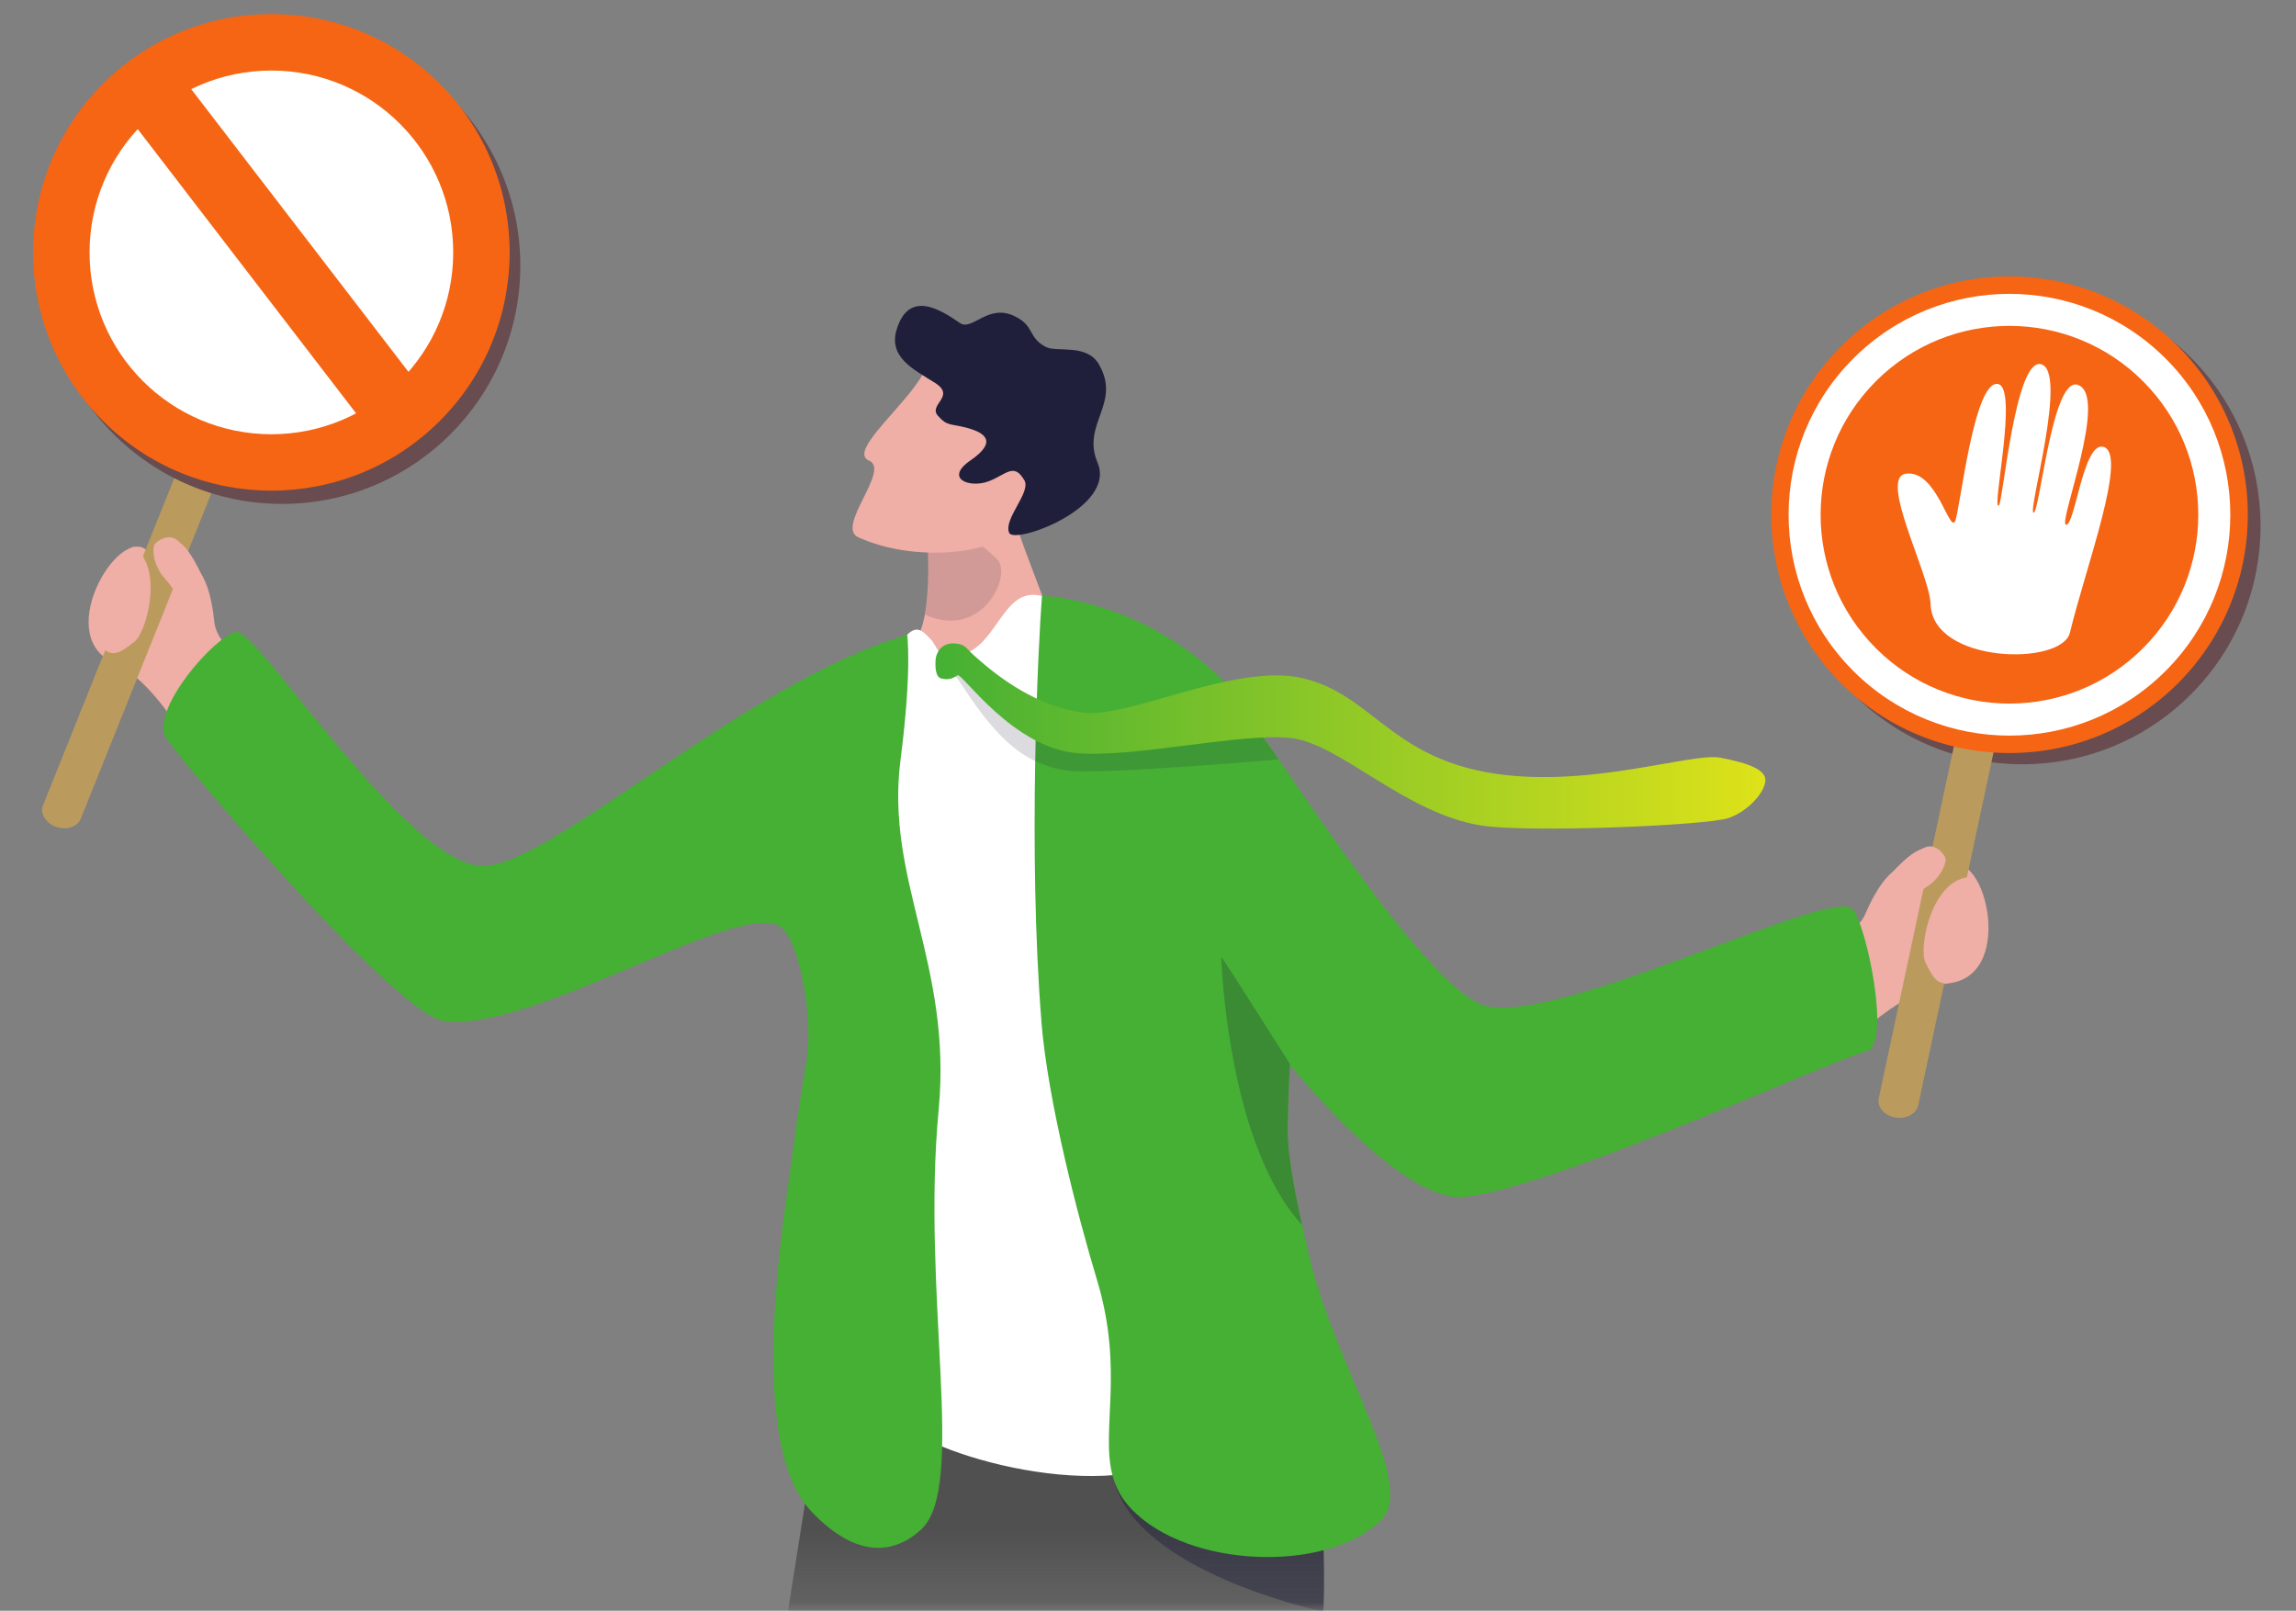 <svg width="134" height="94" viewBox="0 0 134 94" fill="none" xmlns="http://www.w3.org/2000/svg">
<rect x="0" y="0" width="134" height="94" fill="#808080" stroke="none"/>
<mask id="mask0_5385_5998" style="mask-type:luminance" maskUnits="userSpaceOnUse" x="0" y="0" width="134" height="94">
<path d="M133.086 0H0V94H133.086V0Z" fill="white"/>
</mask>
<g mask="url(#mask0_5385_5998)">
<path d="M127.859 40.529C133.29 35.098 133.29 26.293 127.859 20.862C122.428 15.431 113.623 15.431 108.193 20.862C102.762 26.293 102.762 35.098 108.193 40.529C113.623 45.959 122.429 45.959 127.859 40.529Z" fill="#684C50"/>
<path d="M104.961 56.395C106.546 54.778 108.286 54.684 108.868 53.325C109.45 51.966 110.485 50.241 111.435 50.703C112.724 51.33 111.067 52.955 113.564 50.743C115.673 48.875 117.821 56.889 113.757 57.38C112.485 57.534 110.852 58.311 108.677 60.165C106.111 62.354 104.961 56.395 104.961 56.395Z" fill="#EFAEA6"/>
<path d="M118.904 31.918C118.901 31.944 118.896 31.968 118.892 31.992L117.135 40.221L116.918 41.235L111.951 64.499C111.843 65.005 111.241 65.323 110.606 65.211C109.97 65.1 109.541 64.598 109.65 64.093L114.621 40.807L114.853 39.716L116.589 31.586C116.697 31.08 117.299 30.762 117.935 30.874C118.539 30.981 118.957 31.438 118.903 31.918H118.904Z" fill="#BB9B5D"/>
<path opacity="0.29" d="M116.175 40.117L115.979 41.134C115.545 41.067 114.865 40.946 114.148 40.758L114.359 39.664L116.175 40.117Z" fill="#1F1F3B"/>
<path d="M117.281 43.946C124.962 43.946 131.188 37.719 131.188 30.039C131.188 22.359 124.962 16.133 117.281 16.133C109.601 16.133 103.375 22.359 103.375 30.039C103.375 37.719 109.601 43.946 117.281 43.946Z" fill="#F56514"/>
<path fill-rule="evenodd" clip-rule="evenodd" d="M109.483 22.246C105.18 26.55 105.18 33.528 109.483 37.832C113.787 42.136 120.766 42.136 125.069 37.832C129.373 33.528 129.373 26.55 125.069 22.246C120.766 17.942 113.787 17.942 109.483 22.246ZM108.162 39.154C103.128 34.12 103.128 25.958 108.162 20.924C113.196 15.89 121.357 15.89 126.391 20.924C131.425 25.958 131.425 34.12 126.391 39.154C121.357 44.188 113.196 44.188 108.162 39.154Z" fill="white"/>
<path d="M110.305 51.04C111.504 49.765 111.792 49.693 112.368 49.446C112.943 49.199 113.499 49.843 113.547 50.114C113.595 50.385 113.245 51.293 112.356 51.816C111.466 52.339 110.948 53.035 110.863 52.987C110.777 52.939 110.305 51.04 110.305 51.04Z" fill="#EFAEA6"/>
<path d="M114.834 51.195C112.687 51.474 111.956 55.364 112.382 56.19C112.809 57.018 113.101 57.718 114.124 57.203C115.147 56.686 114.834 51.195 114.834 51.195Z" fill="#EFAEA6"/>
<path d="M15.319 40.362C14.29 38.346 12.656 37.737 12.507 36.266C12.357 34.794 11.885 32.839 10.839 32.997C9.423 33.211 10.519 35.256 8.795 32.399C7.34 29.986 2.897 36.993 6.629 38.676C7.798 39.202 9.125 40.431 10.647 42.851C12.443 45.706 15.319 40.362 15.319 40.362Z" fill="#EFAEA6"/>
<path d="M56.725 41.068L62.078 39.573C62.127 37.131 59.516 32.001 59.129 29.814C58.704 27.414 55.744 25.203 55.744 25.203L53.945 30.238L54.059 30.662C54.059 30.662 54.47 34.871 53.727 36.792C53.303 37.889 53.558 39.513 52.388 41.193C51.512 42.45 56.725 41.07 56.725 41.07V41.068Z" fill="#EFAEA6"/>
<path opacity="0.14" d="M54.099 31.563C54.099 31.563 54.32 34.272 53.977 35.867C57.301 37.384 59.065 33.609 58.227 32.672C57.702 32.086 55.79 30.719 55.79 30.719L54.099 31.564V31.563Z" fill="#1F1F3B"/>
<path d="M53.896 21.758C52.965 23.586 49.441 26.352 50.719 26.882C51.997 27.413 48.748 30.741 50.089 31.354C53.336 32.839 57.975 32.336 59.051 30.923C60.127 29.509 61.715 24.966 61.715 24.966L53.896 21.758Z" fill="#EFAEA6"/>
<path d="M56.543 24.999C55.455 24.686 55.323 24.919 54.739 24.263C54.156 23.606 55.823 23.128 54.559 22.336C53.294 21.544 51.839 20.838 52.333 19.225C53.047 16.89 54.894 18.073 56.018 18.847C56.741 19.345 57.641 17.706 59.192 18.44C60.41 19.017 59.968 19.682 61.031 20.244C61.673 20.583 63.428 20.028 64.139 21.268C65.461 23.569 63.099 24.729 64.055 26.995C65.17 29.637 59.207 31.787 58.9 31.098C58.541 30.293 60.194 28.729 59.785 28.028C59.167 26.972 58.742 27.691 57.702 28.086C56.59 28.508 55.09 27.934 56.639 26.869C58.188 25.805 57.529 25.282 56.543 25V24.999Z" fill="#1F1F3B"/>
<path d="M77.067 96.857C76.984 97.932 76.874 99.101 76.721 100.382C76.155 105.185 74.963 121.381 75.254 131.669C75.545 141.907 74.638 165.857 74.638 169.527C71.529 170.89 69.603 170.465 65.161 169.527C65.161 169.527 64.372 149.765 63.496 132.465C62.786 118.418 62.58 119.825 60 101.939V101.941C59.97 102.024 59.341 103.767 58.425 106.448C56.466 112.171 53.192 122.17 51.623 129.41C49.177 140.704 50.453 170.145 49.429 171.161C46.378 172.958 41.215 173.133 39.837 170.636C39.837 170.636 39.252 134.229 40.338 128.526C41.073 124.648 47.282 86.653 48.668 76.445C48.668 76.445 76.019 70.482 76.858 79.825C76.971 81.103 77.006 82.231 76.99 83.307C76.968 84.758 77.049 86.102 77.127 87.576C77.255 89.984 77.382 92.735 77.066 96.857H77.067Z" fill="url(#paint0_linear_5385_5998)"/>
<path opacity="0.43" d="M77.234 94.053C77.007 94.002 66.465 91.755 65.039 86.477C65.039 86.477 74.204 87.263 77.136 87.578C77.264 89.987 77.326 92.691 77.234 94.054V94.053Z" fill="#1F1F3B"/>
<path d="M60.799 34.782C58.43 34.14 58.198 38.053 55.811 38.243C54.55 38.343 54.828 37.793 54.232 37.212C53.865 36.854 53.522 36.452 52.943 37.048C41.154 49.144 53.429 79.643 51.929 81.771C50.702 83.513 60.679 87.311 66.944 85.782C75.537 83.686 75.014 74.354 74.766 72.572C74.517 70.789 68.981 40.495 68.981 40.495C68.981 40.495 64.629 38.194 60.799 34.782Z" fill="white"/>
<path d="M13.765 36.879C15.013 36.601 23.796 50.637 28.241 50.532C32.292 50.436 43.404 39.866 52.946 37.045C52.946 37.045 53.238 39.069 52.556 44.348C51.654 51.325 55.581 56.289 54.784 64.732C53.755 75.651 56.443 86.802 53.755 89.264C52.188 90.698 50.016 90.975 47.395 88.252C43.269 83.967 45.981 69.91 46.358 66.572C46.505 65.273 46.826 63.521 47.103 61.706C47.444 59.45 46.689 55.19 45.698 54.197C43.618 52.113 31.203 60.283 25.918 59.59C23.035 59.212 9.969 43.742 9.633 42.957C8.912 41.268 12.518 37.158 13.766 36.88L13.765 36.879Z" fill="#45B034"/>
<path d="M60.776 59.601C61.15 64.253 62.895 70.953 64.023 74.69C65.623 80.002 64.234 83.449 64.924 86.086C65.107 86.791 65.44 87.438 66.019 88.048C69.325 91.529 77.403 91.817 80.587 88.737C82.751 86.642 77.916 79.829 76.387 73.208H76.386C76.25 72.615 76.119 72.034 75.995 71.469C75.49 69.154 75.129 67.126 75.156 65.788C75.175 64.771 75.206 63.931 75.235 63.188C75.255 62.702 75.278 62.258 75.296 61.832C75.303 61.681 75.311 61.533 75.318 61.385C75.385 59.972 75.434 58.683 75.393 56.616C75.373 55.604 75.33 54.409 75.26 52.919C75.041 48.382 73.745 42.175 71.683 40.029C66.782 34.92 60.813 34.773 60.813 34.773C60.593 37.568 59.985 49.701 60.779 59.598L60.776 59.601Z" fill="#45B034"/>
<path d="M64.662 46.597C72.548 60.203 80.416 69.047 84.659 69.818C88.151 70.452 106.637 61.969 108.962 61.331C110.395 60.937 108.903 53.792 108.094 53.037C106.772 51.803 91.306 59.679 86.781 58.726C83.116 57.954 73.294 41.958 71.626 40.026C69.959 38.094 62.759 37.262 62.837 40.72C62.914 44.18 64.662 46.595 64.662 46.595V46.597Z" fill="#45B034"/>
<path opacity="0.25" d="M71.273 55.836C71.273 55.836 71.492 63.313 74.08 68.594C74.609 69.676 75.238 70.665 75.987 71.48C75.482 69.164 75.122 67.136 75.148 65.798C75.167 64.781 75.198 63.941 75.227 63.198C75.247 62.712 75.262 62.511 75.281 62.085L71.966 56.872L71.275 55.836H71.273Z" fill="#1F1F3B"/>
<path opacity="0.16" d="M55.731 39.482C55.923 39.363 57.711 43.061 60.243 44.327C60.943 44.677 61.698 44.927 62.491 44.989C64.813 45.174 74.627 44.316 74.627 44.316C74.627 44.316 73.287 42.319 72.216 41.279C70.077 41.884 64.029 42.857 62.819 42.697C61.921 42.578 61.077 42.311 60.299 41.957C58.834 41.294 57.6 40.327 56.67 39.49C56.196 39.062 56.142 38.429 55.557 38.392C54.783 38.343 55.483 39.632 55.731 39.48V39.482Z" fill="#1F1F39"/>
<path d="M54.608 38.466C54.644 38.095 54.93 37.499 55.731 37.55C56.334 37.589 56.376 37.83 56.867 38.271C58.341 39.597 60.553 41.235 63.223 41.588C65.895 41.94 72.12 38.644 76.058 39.585C79.999 40.526 81.095 44.039 86.794 45.073C92.491 46.107 98.723 43.891 100.402 44.217C102.082 44.542 103.094 44.93 103.031 45.584C102.969 46.238 102.093 47.301 100.892 47.736C99.691 48.172 89.216 48.608 86.468 48.177C81.98 47.472 78.232 43.395 75.337 43.071C72.443 42.747 66.282 44.225 62.885 43.955C59.097 43.655 56.144 39.25 55.889 39.409C55.633 39.567 55.396 39.72 54.914 39.587C54.581 39.497 54.572 38.837 54.608 38.466Z" fill="url(#paint1_linear_5385_5998)"/>
<path d="M17.118 16.858C17.112 16.882 17.102 16.906 17.093 16.929L13.959 24.738L13.573 25.702L4.714 47.778C4.522 48.258 3.874 48.468 3.267 48.249C2.659 48.032 2.323 47.464 2.515 46.985L11.384 24.886L11.799 23.851L14.895 16.136C15.088 15.657 15.735 15.446 16.343 15.665C16.921 15.873 17.253 16.395 17.118 16.858Z" fill="#BB9B5D"/>
<path opacity="0.29" d="M13.037 24.467L12.669 25.436C12.253 25.296 11.604 25.061 10.93 24.752L11.324 23.711L13.035 24.467H13.037Z" fill="#1F1F3B"/>
<path d="M11.823 33.654C11.059 32.079 10.806 31.923 10.33 31.516C9.855 31.109 9.133 31.557 9.006 31.8C8.879 32.045 8.942 33.015 9.635 33.78C10.328 34.545 10.614 35.364 10.71 35.344C10.806 35.324 11.823 33.652 11.823 33.652V33.654Z" fill="#EFAEA6"/>
<path d="M7.766 31.891C9.586 33.064 8.579 36.891 7.838 37.455C7.097 38.018 6.532 38.527 5.83 37.621C5.128 36.716 7.766 31.891 7.766 31.891Z" fill="#EFAEA6"/>
<path d="M16.461 29.407C24.141 29.407 30.367 23.18 30.367 15.5C30.367 7.82 24.141 1.594 16.461 1.594C8.781 1.594 2.555 7.82 2.555 15.5C2.555 23.18 8.781 29.407 16.461 29.407Z" fill="#684C50"/>
<path d="M25.672 24.56C31.103 19.129 31.103 10.324 25.672 4.893C20.241 -0.538 11.436 -0.538 6.005 4.893C0.574 10.324 0.574 19.129 6.005 24.56C11.436 29.991 20.241 29.991 25.672 24.56Z" fill="#F56514"/>
<path d="M15.839 25.342C21.7 25.342 26.451 20.591 26.451 14.73C26.451 8.869 21.7 4.117 15.839 4.117C9.978 4.117 5.227 8.869 5.227 14.73C5.227 20.591 9.978 25.342 15.839 25.342Z" fill="white"/>
<path d="M24.763 22.904L10.32 4.109L7.23 6.484L21.672 25.279L24.763 22.904Z" fill="#F56514"/>
<path d="M112.674 35.259C112.622 33.498 109.621 27.866 111.233 27.643C113.009 27.397 113.761 31.09 114.104 30.42C114.38 29.882 115.196 22.106 116.618 22.413C117.816 22.672 116.185 29.954 116.665 29.488C116.897 29.262 117.613 20.983 119.085 21.248C120.751 21.549 118.319 29.863 118.682 29.922C119.045 29.981 119.761 21.972 121.258 22.458C123.101 23.056 120.103 30.528 120.576 30.62C121.098 30.722 121.577 25.782 122.748 26.074C124.238 26.447 121.693 33.204 120.808 36.912C120.337 38.889 112.778 38.728 112.674 35.256V35.259Z" fill="white"/>
</g>
<defs>
<linearGradient id="paint0_linear_5385_5998" x1="58.473" y1="74.569" x2="58.473" y2="172.51" gradientUnits="userSpaceOnUse">
<stop offset="0.15" stop-color="#505050"/>
<stop offset="0.27" stop-color="#505050" stop-opacity="0"/>
</linearGradient>
<linearGradient id="paint1_linear_5385_5998" x1="54.595" y1="42.951" x2="103.035" y2="42.951" gradientUnits="userSpaceOnUse">
<stop stop-color="#45B034"/>
<stop offset="1" stop-color="#DEE219"/>
</linearGradient>
</defs>
</svg>
